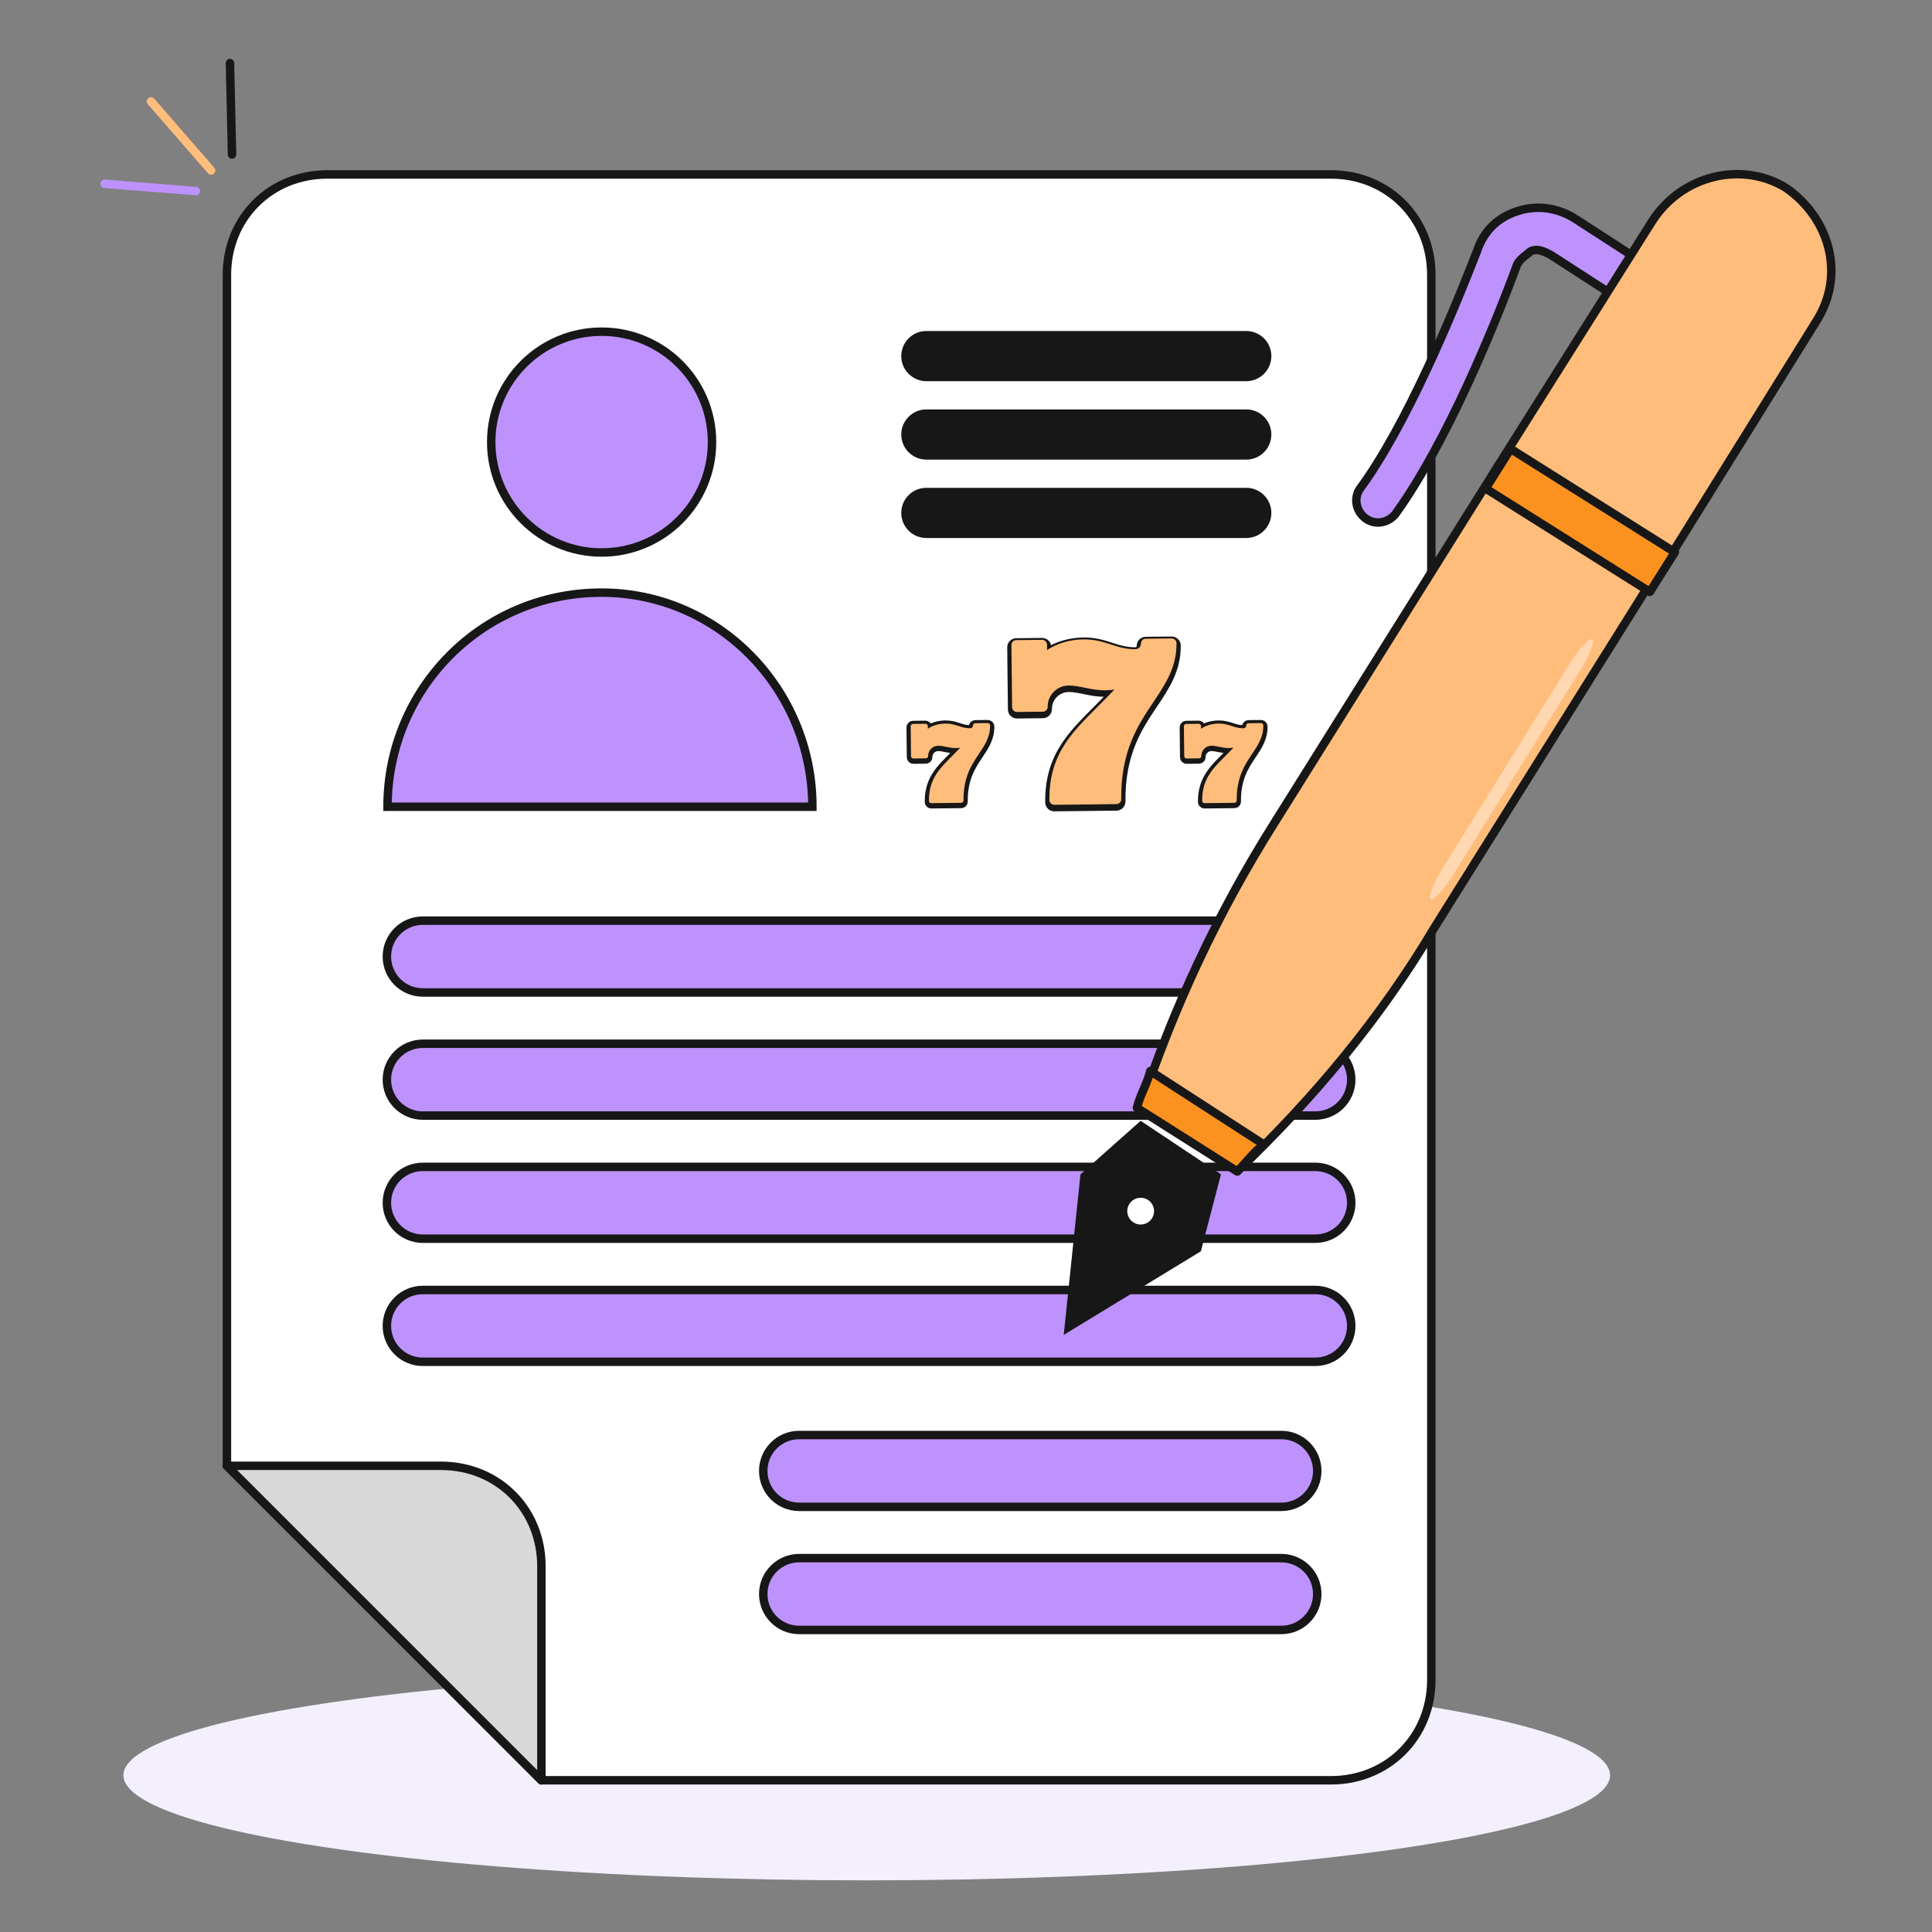 <svg width="457" height="457" viewBox="0 0 457 457" fill="none" xmlns="http://www.w3.org/2000/svg">
<rect x="0" y="0" width="457" height="457" fill="#808080" stroke="none"/>
<ellipse cx="205.023" cy="419.93" rx="175.829" ry="24.854" fill="#F4EFFC"/>
<path d="M314.825 421.113H128.065L53.678 346.725V65.003C53.678 51.55 63.966 41.262 77.419 41.262H314.825C328.278 41.262 338.566 51.55 338.566 65.003V397.372C338.566 410.825 328.278 421.113 314.825 421.113Z" fill="white" stroke="#171717" stroke-width="2"/>
<path d="M311.133 217.774H100.009C95.318 217.774 91.515 221.577 91.515 226.267C91.515 230.958 95.318 234.761 100.009 234.761H311.133C315.824 234.761 319.627 230.958 319.627 226.267C319.627 221.577 315.824 217.774 311.133 217.774Z" fill="#BE92FD" stroke="#171717" stroke-width="2"/>
<path d="M311.133 246.895H100.009C95.318 246.895 91.515 250.697 91.515 255.388C91.515 260.079 95.318 263.882 100.009 263.882H311.133C315.824 263.882 319.627 260.079 319.627 255.388C319.627 250.697 315.824 246.895 311.133 246.895Z" fill="#BE92FD" stroke="#171717" stroke-width="2"/>
<path d="M311.133 276.015H100.009C95.318 276.015 91.515 279.818 91.515 284.509C91.515 289.199 95.318 293.002 100.009 293.002H311.133C315.824 293.002 319.627 289.199 319.627 284.509C319.627 279.818 315.824 276.015 311.133 276.015Z" fill="#BE92FD" stroke="#171717" stroke-width="2"/>
<path d="M311.133 305.136H100.009C95.318 305.136 91.515 308.938 91.515 313.629C91.515 318.32 95.318 322.123 100.009 322.123H311.133C315.824 322.123 319.627 318.32 319.627 313.629C319.627 308.938 315.824 305.136 311.133 305.136Z" fill="#BE92FD" stroke="#171717" stroke-width="2"/>
<path d="M303.092 339.444H189.036C184.345 339.444 180.542 343.247 180.542 347.938C180.542 352.629 184.345 356.431 189.036 356.431H303.092C307.783 356.431 311.585 352.629 311.585 347.938C311.585 343.247 307.783 339.444 303.092 339.444Z" fill="#BE92FD" stroke="#171717" stroke-width="2"/>
<path d="M303.092 368.565H189.036C184.345 368.565 180.542 372.368 180.542 377.058C180.542 381.749 184.345 385.552 189.036 385.552H303.092C307.783 385.552 311.585 381.749 311.585 377.058C311.585 372.368 307.783 368.565 303.092 368.565Z" fill="#BE92FD" stroke="#171717" stroke-width="2"/>
<path d="M294.794 115.391H219.121C215.843 115.391 213.186 118.048 213.186 121.326C213.186 124.604 215.843 127.261 219.121 127.261H294.794C298.072 127.261 300.729 124.604 300.729 121.326C300.729 118.048 298.072 115.391 294.794 115.391Z" fill="#171717"/>
<path d="M294.794 96.843H219.121C215.843 96.843 213.186 99.501 213.186 102.778C213.186 106.056 215.843 108.714 219.121 108.714H294.794C298.072 108.714 300.729 106.056 300.729 102.778C300.729 99.501 298.072 96.843 294.794 96.843Z" fill="#171717"/>
<path d="M294.794 78.296H219.121C215.843 78.296 213.186 80.953 213.186 84.231C213.186 87.509 215.843 90.166 219.121 90.166H294.794C298.072 90.166 300.729 87.509 300.729 84.231C300.729 80.953 298.072 78.296 294.794 78.296Z" fill="#171717"/>
<path d="M128.065 421.114V370.467C128.065 357.014 117.777 346.727 104.324 346.727H53.678L128.065 421.114Z" fill="#D8D8D8" stroke="#171717" stroke-width="2" stroke-linejoin="round"/>
<path d="M142.31 130.687C156.733 130.687 168.425 118.995 168.425 104.572C168.425 90.15 156.733 78.457 142.31 78.457C127.887 78.457 116.195 90.15 116.195 104.572C116.195 118.995 127.887 130.687 142.31 130.687Z" fill="#BE92FD" stroke="#171717" stroke-width="2"/>
<path d="M192.165 190.828H91.664C91.664 163.131 113.822 140.181 142.311 140.181C170.008 140.181 192.165 163.13 192.165 190.828Z" fill="#BE92FD" stroke="#171717" stroke-width="2"/>
<path d="M323.234 122.771C325.608 124.354 328.774 123.563 330.357 121.189C342.227 104.571 353.306 77.664 358.845 62.629C359.637 61.047 361.219 60.255 362.011 59.463C363.593 58.672 365.177 59.463 366.759 60.255L380.212 68.96C382.586 70.542 385.752 69.751 387.334 67.377C388.917 65.003 388.126 61.837 385.752 60.255L372.299 51.55C368.342 49.176 363.594 48.385 358.846 49.968C354.098 51.55 350.932 54.716 349.35 59.464C343.81 73.708 332.731 100.615 321.653 115.65C320.069 118.023 320.86 121.189 323.234 122.771Z" fill="#BE92FD" stroke="#171717" stroke-width="2" stroke-linejoin="round"/>
<path d="M292.667 277.086C310.868 259.676 326.696 240.683 339.357 219.317L392.378 134.642L354.393 110.11L301.372 194.785C287.919 216.151 277.631 238.309 269.717 262.05L292.667 277.086Z" fill="#FFBD7B" stroke="#171717" stroke-width="2" stroke-linejoin="round"/>
<path d="M272.093 253.345C271.301 256.51 269.719 258.884 268.927 262.049L292.668 277.085C295.042 274.711 296.624 272.337 298.999 270.755L272.093 253.345Z" fill="#FB921F" stroke="#171717" stroke-width="2" stroke-linejoin="round"/>
<path d="M390.796 52.343L354.393 110.112L393.17 134.644L429.573 76.084C436.695 65.005 432.738 51.552 422.45 44.43C412.162 38.099 397.918 41.264 390.796 52.343Z" fill="#FFBD7B" stroke="#171717" stroke-width="2" stroke-linejoin="round"/>
<path d="M390.265 140.008L396.168 130.633L357.33 106.179L351.427 115.554L390.265 140.008Z" fill="#FB921F" stroke="#171717" stroke-width="2" stroke-linejoin="round"/>
<path d="M269.818 265.117L255.573 277.779L251.617 315.764L284.062 295.98L288.81 277.779L269.818 265.117Z" fill="#171717"/>
<path d="M269.817 289.652C271.565 289.652 272.983 288.235 272.983 286.486C272.983 284.738 271.565 283.321 269.817 283.321C268.069 283.321 266.651 284.738 266.651 286.486C266.651 288.235 268.069 289.652 269.817 289.652Z" fill="white"/>
<path d="M264.09 190.752L249.387 190.914C248.756 190.921 248.238 190.414 248.231 189.782C248.105 178.288 254.38 173.106 260.568 166.781L263.624 163.657C262.907 163.76 262.146 163.815 261.344 163.824C258.125 163.859 255.333 162.665 252.754 162.693C250.007 162.723 247.796 164.983 247.826 167.73C247.833 168.362 247.327 168.879 246.695 168.886L240.569 168.954C239.937 168.96 239.419 168.454 239.412 167.822L239.251 153.119C239.244 152.488 239.751 151.97 240.382 151.963L246.509 151.896C247.14 151.889 247.658 152.395 247.665 153.027L247.679 154.314C250.052 152.725 253.079 151.824 256.31 151.788C261.443 151.732 263.944 154.155 268.59 154.104C269.31 154.096 269.89 153.504 269.882 152.783C269.875 152.152 270.382 151.634 271.013 151.627L277.139 151.56C277.771 151.553 278.289 152.059 278.296 152.691C278.358 158.364 275.675 162.37 272.834 166.611C269.207 172.025 265.096 178.162 265.222 189.596C265.229 190.228 264.722 190.745 264.09 190.752Z" fill="#171717" stroke="#171717" stroke-width="2"/>
<path d="M264.085 190.208L249.382 190.369C248.75 190.376 248.233 189.87 248.226 189.238C248.1 177.744 254.375 172.561 260.562 166.237L263.618 163.113C262.901 163.215 262.141 163.271 261.339 163.28C258.12 163.315 255.327 162.12 252.749 162.149C250.001 162.179 247.791 164.438 247.821 167.185C247.828 167.817 247.321 168.335 246.69 168.342L240.563 168.409C239.932 168.416 239.414 167.909 239.407 167.278L239.246 152.575C239.239 151.943 239.745 151.426 240.377 151.419L246.503 151.351C247.135 151.344 247.653 151.851 247.66 152.483L247.674 153.77C250.046 152.18 253.074 151.279 256.305 151.244C261.438 151.188 263.939 153.611 268.584 153.56C269.305 153.552 269.884 152.959 269.877 152.239C269.87 151.607 270.376 151.089 271.008 151.083L277.134 151.015C277.766 151.008 278.284 151.515 278.29 152.147C278.353 157.819 275.669 161.825 272.829 166.066C269.202 171.481 265.091 177.618 265.216 189.051C265.223 189.683 264.717 190.201 264.085 190.208Z" fill="#FFBD7B"/>
<path d="M227.372 190.163L220.297 190.241C219.993 190.244 219.744 190.001 219.741 189.697C219.68 184.166 222.7 181.673 225.677 178.63L227.147 177.127C226.802 177.176 226.436 177.203 226.05 177.207C224.502 177.224 223.158 176.649 221.917 176.663C220.595 176.677 219.532 177.765 219.546 179.086C219.55 179.39 219.306 179.639 219.002 179.643L216.054 179.675C215.75 179.678 215.501 179.435 215.498 179.131L215.42 172.057C215.417 171.753 215.661 171.504 215.965 171.5L218.912 171.468C219.216 171.465 219.465 171.708 219.469 172.012L219.475 172.632C220.617 171.867 222.074 171.433 223.628 171.416C226.098 171.389 227.301 172.555 229.536 172.531C229.883 172.527 230.162 172.242 230.158 171.895C230.155 171.591 230.399 171.342 230.702 171.339L233.65 171.306C233.954 171.303 234.203 171.547 234.206 171.851C234.236 174.58 232.945 176.507 231.578 178.548C229.833 181.153 227.855 184.106 227.916 189.607C227.919 189.911 227.675 190.16 227.372 190.163Z" fill="#171717" stroke="#171717" stroke-width="2"/>
<path d="M227.369 189.9L220.294 189.978C219.991 189.981 219.741 189.738 219.738 189.434C219.677 183.903 222.697 181.41 225.674 178.367L227.144 176.864C226.799 176.913 226.433 176.94 226.047 176.944C224.499 176.961 223.155 176.386 221.914 176.4C220.592 176.414 219.529 177.501 219.543 178.823C219.547 179.127 219.303 179.376 218.999 179.38L216.051 179.412C215.747 179.415 215.498 179.172 215.495 178.868L215.417 171.794C215.414 171.49 215.658 171.24 215.962 171.237L218.909 171.205C219.213 171.201 219.462 171.445 219.466 171.749L219.472 172.368C220.614 171.604 222.071 171.17 223.625 171.153C226.095 171.126 227.298 172.292 229.533 172.267C229.88 172.264 230.159 171.978 230.155 171.632C230.152 171.328 230.396 171.079 230.7 171.075L233.647 171.043C233.951 171.04 234.2 171.283 234.203 171.587C234.233 174.317 232.942 176.244 231.576 178.285C229.83 180.89 227.853 183.843 227.913 189.344C227.916 189.648 227.673 189.897 227.369 189.9Z" fill="#FFBD7B"/>
<path d="M291.996 190.163L284.922 190.241C284.618 190.244 284.369 190.001 284.365 189.697C284.305 184.166 287.324 181.673 290.301 178.63L291.772 177.127C291.427 177.176 291.061 177.203 290.675 177.207C289.126 177.224 287.782 176.649 286.542 176.663C285.22 176.677 284.156 177.765 284.171 179.086C284.174 179.39 283.93 179.639 283.626 179.643L280.679 179.675C280.375 179.678 280.126 179.435 280.122 179.131L280.045 172.057C280.042 171.753 280.285 171.504 280.589 171.5L283.537 171.468C283.841 171.465 284.09 171.708 284.093 172.012L284.1 172.632C285.241 171.867 286.698 171.433 288.253 171.416C290.722 171.389 291.926 172.555 294.161 172.531C294.507 172.527 294.786 172.242 294.783 171.895C294.779 171.591 295.023 171.342 295.327 171.339L298.275 171.306C298.578 171.303 298.828 171.547 298.831 171.851C298.861 174.58 297.57 176.507 296.203 178.548C294.458 181.153 292.48 184.106 292.54 189.607C292.544 189.911 292.3 190.16 291.996 190.163Z" fill="#171717" stroke="#171717" stroke-width="2"/>
<path d="M291.993 189.9L284.919 189.978C284.615 189.981 284.366 189.738 284.363 189.434C284.302 183.903 287.321 181.41 290.298 178.367L291.769 176.864C291.424 176.913 291.058 176.94 290.672 176.944C289.123 176.961 287.78 176.386 286.539 176.4C285.217 176.414 284.154 177.501 284.168 178.823C284.171 179.127 283.928 179.376 283.624 179.38L280.676 179.412C280.372 179.415 280.123 179.172 280.12 178.868L280.042 171.794C280.039 171.49 280.283 171.24 280.587 171.237L283.534 171.205C283.838 171.201 284.087 171.445 284.09 171.749L284.097 172.368C285.239 171.604 286.696 171.17 288.25 171.153C290.72 171.126 291.923 172.292 294.158 172.267C294.505 172.264 294.784 171.978 294.78 171.632C294.777 171.328 295.02 171.079 295.324 171.075L298.272 171.043C298.576 171.04 298.825 171.283 298.828 171.587C298.858 174.317 297.567 176.244 296.2 178.285C294.455 180.89 292.477 183.843 292.538 189.344C292.541 189.648 292.297 189.897 291.993 189.9Z" fill="#FFBD7B"/>
<g opacity="0.4">
<path d="M373.801 158.527L343.745 206.912C341.508 210.514 339.14 213.082 338.452 212.654C337.764 212.227 339.017 208.967 341.254 205.365L371.31 156.98C373.547 153.378 375.915 150.81 376.603 151.238C377.291 151.665 376.038 154.926 373.801 158.527Z" fill="white"/>
</g>
<path d="M49.931 40.322L35.726 23.993" stroke="#FFBD7B" stroke-width="2" stroke-linecap="round"/>
<path d="M54.883 36.552L54.396 14.915" stroke="#171717" stroke-width="2" stroke-linecap="round"/>
<path d="M46.333 45.195L24.759 43.48" stroke="#BE92FD" stroke-width="2" stroke-linecap="round"/>
</svg>
